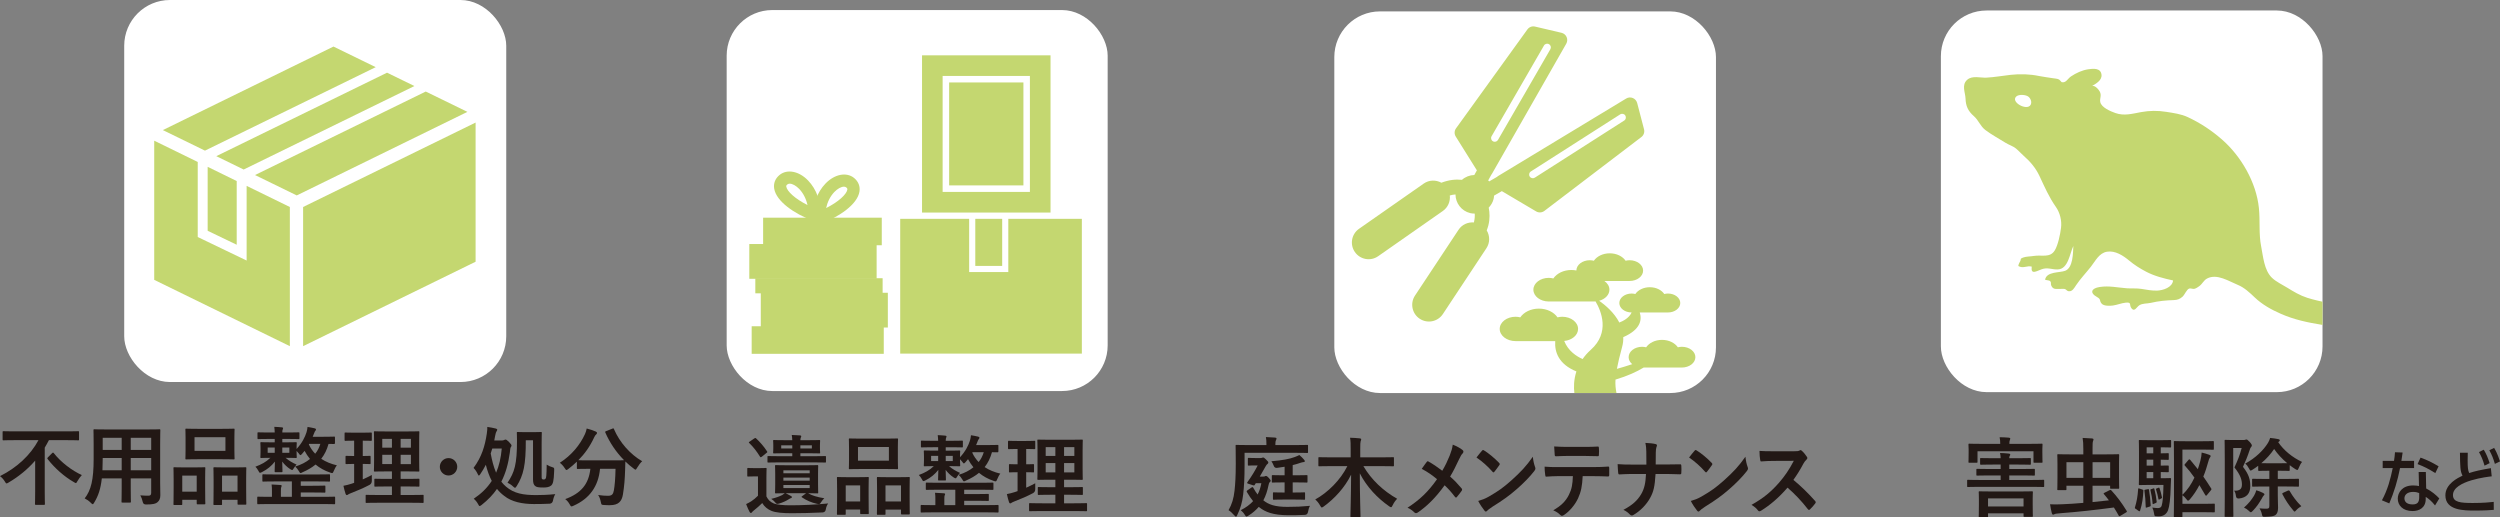<?xml version="1.0" encoding="UTF-8"?>
<svg id="_レイヤー_2" data-name="レイヤー 2" xmlns="http://www.w3.org/2000/svg" xmlns:xlink="http://www.w3.org/1999/xlink" viewBox="0 0 783.883 162.207">
  <rect x="0" y="0" width="783.883" height="162.207" fill="#808080" stroke="none"/>
  <defs>
    <clipPath id="clippath">
      <rect x="608.571" y="3.291" width="119.666" height="119.664" style="fill: none;"/>
    </clipPath>
  </defs>
  <g id="_レイヤー_1-2" data-name="レイヤー 1">
    <g>
      <g>
        <g>
          <rect x="38.947" width="119.788" height="119.784" rx="14.346" ry="14.346" style="fill: #fff;"/>
          <g>
            <path d="M95.041,64.903v43.637l54.084-26.476V38.429l-54.084,26.474Z" style="fill: #c4d770;"/>
            <g>
              <polygon points="74.22 56.767 65.112 52.309 65.112 72.364 74.22 76.743 74.22 56.767" style="fill: #c4d770;"/>
              <polygon points="77.333 58.282 77.333 81.694 62 74.318 62 50.783 48.356 44.115 48.356 87.75 90.881 108.54 90.881 64.907 77.333 58.282" style="fill: #c4d770;"/>
            </g>
            <g>
              <polygon points="117.806 21.058 104.563 14.598 51.06 40.789 64.268 47.231 117.806 21.058" style="fill: #c4d770;"/>
              <polygon points="121.358 22.79 67.816 48.966 76.403 53.155 129.941 26.978 121.358 22.79" style="fill: #c4d770;"/>
              <polygon points="133.493 28.704 79.957 54.883 93.048 61.275 146.556 35.075 133.493 28.704" style="fill: #c4d770;"/>
            </g>
          </g>
        </g>
        <g>
          <path d="M4.585,138.012c-2.456,0-3.304,.055-3.467,.055-.272,0-.3-.028-.3-.328v-2.211c0-.3,.029-.328,.3-.328,.163,0,1.011,.055,3.467,.055H21.016c2.458,0,3.275-.055,3.467-.055,.272,0,.3,.028,.3,.328v2.211c0,.3-.029,.328-.3,.328-.192,0-1.009-.055-3.467-.055h-5.678c-.409,.792-.846,1.584-1.31,2.348v13.703c0,2.511,.055,3.767,.055,3.93,0,.273-.027,.3-.3,.3h-2.511c-.274,0-.3-.028-.3-.3,0-.191,.055-1.419,.055-3.93v-9.636c-2.321,2.675-5.133,4.996-8.353,6.878-.3,.165-.464,.273-.601,.273-.192,0-.3-.163-.574-.627-.409-.655-.846-1.174-1.5-1.665,5.239-2.593,9.552-6.578,12.063-11.273H4.585Zm11.765,4.067c.108-.109,.19-.163,.272-.163s.137,.054,.247,.163c2.211,2.839,5.705,5.487,8.788,6.878-.519,.547-.983,1.229-1.365,1.884-.245,.436-.353,.628-.517,.628-.137,0-.3-.137-.656-.328-3.004-1.719-6.005-4.395-8.163-7.179-.19-.246-.163-.328,.11-.601l1.283-1.283Z" style="fill: #221815;"/>
          <path d="M50.219,151.496c0,1.256,.055,2.648,.055,3.767,0,1.01-.274,1.693-.901,2.212-.519,.464-1.338,.709-3.604,.709q-.846,0-1.009-.792c-.19-.873-.437-1.501-.764-2.074,1.12,.082,1.639,.109,2.538,.109,.629,0,.875-.273,.875-.901v-4.531h-6.414v3.248c0,2.648,.053,3.876,.053,4.04,0,.273-.027,.299-.3,.299h-2.348c-.272,0-.3-.027-.3-.299,0-.191,.055-1.392,.055-4.04v-3.248h-6.224c-.382,3.385-1.12,5.486-2.374,7.561-.219,.382-.356,.546-.492,.546-.135,0-.272-.136-.572-.436-.656-.656-1.283-1.065-1.939-1.392,1.994-2.566,2.811-5.814,2.811-12.392v-4.477c0-2.839-.053-4.313-.053-4.477,0-.3,.027-.328,.327-.328,.163,0,1.12,.055,3.739,.055h12.829c2.648,0,3.576-.055,3.768-.055,.272,0,.3,.028,.3,.328,0,.163-.055,1.638-.055,4.477v12.092Zm-12.065-4.039v-3.849h-5.95v.3c0,1.311-.029,2.485-.082,3.549h6.031Zm0-6.387v-3.794h-5.95v3.794h5.95Zm2.84-3.794v3.794h6.414v-3.794h-6.414Zm6.414,10.181v-3.849h-6.414v3.849h6.414Z" style="fill: #221815;"/>
          <path d="M54.689,158.348c-.272,0-.3-.028-.3-.328,0-.163,.055-.928,.055-5.104v-2.539c0-2.62-.055-3.385-.055-3.576,0-.274,.029-.3,.3-.3,.192,0,.875,.054,2.895,.054h3.576c2.047,0,2.73-.054,2.92-.054,.274,0,.3,.027,.3,.3,0,.163-.055,.955-.055,3.112v2.866c0,4.095,.055,4.886,.055,5.05,0,.273-.027,.3-.3,.3h-2.129c-.245,0-.274-.028-.274-.3v-1.119h-4.53v1.31c0,.3-.029,.328-.3,.328h-2.158Zm2.458-4.176h4.53v-5.05h-4.53v5.05Zm12.447-19.708c2.593,0,3.465-.055,3.657-.055,.272,0,.3,.028,.3,.3,0,.191-.055,.901-.055,2.539v3.958c0,1.638,.055,2.348,.055,2.511,0,.3-.029,.328-.3,.328-.192,0-1.065-.054-3.657-.054h-7.535c-2.564,0-3.465,.054-3.629,.054-.274,0-.3-.028-.3-.328,0-.163,.053-.873,.053-2.511v-3.958c0-1.638-.053-2.348-.053-2.539,0-.273,.027-.3,.3-.3,.163,0,1.065,.055,3.629,.055h7.535Zm-8.6,6.906h9.691v-4.286h-9.691v4.286Zm6.197,16.978c-.245,0-.274-.028-.274-.3,0-.191,.055-.955,.055-5.131v-2.539c0-2.594-.055-3.385-.055-3.549,0-.3,.029-.327,.274-.327,.192,0,.901,.054,3.004,.054h3.766c2.103,0,2.811-.054,2.975-.054,.274,0,.3,.027,.3,.327,0,.165-.053,.955-.053,3.139v2.921c0,4.095,.053,4.859,.053,5.022,0,.3-.027,.328-.3,.328h-2.156c-.274,0-.3-.028-.3-.328v-1.2h-4.859v1.337c0,.273-.027,.3-.3,.3h-2.129Zm2.429-4.176h4.859v-5.05h-4.859v5.05Z" style="fill: #221815;"/>
          <path d="M84.448,137.63c-2.429,0-3.247,.054-3.412,.054-.272,0-.3-.027-.3-.327v-1.502c0-.273,.029-.3,.3-.3,.166,0,.983,.055,3.412,.055h1.694c-.029-.71-.055-1.201-.137-1.775,.954,.028,1.528,.082,2.401,.163,.247,.028,.356,.109,.356,.246,0,.191-.108,.354-.137,.464-.053,.163-.108,.328-.108,.901h1.665c2.401,0,3.22-.055,3.412-.055,.272,0,.3,.028,.3,.3v1.502c0,.3-.029,.327-.3,.327-.192,0-1.011-.054-3.412-.054h-1.665v1.065h1.12c2.182,0,2.946-.055,3.112-.055,.272,0,.3,.028,.3,.328,0,.163-.055,.491-.055,1.528v.274c1.747-1.884,2.619-3.686,3.112-5.214,.163-.546,.272-1.119,.327-1.692,.738,.109,1.528,.273,2.239,.436,.216,.055,.409,.165,.409,.328,0,.191-.082,.3-.163,.41-.137,.108-.274,.354-.464,.9-.11,.3-.247,.656-.411,1.01h3.249c2.456,0,3.304-.055,3.467-.055,.272,0,.272,.028,.272,.328v1.693q0,.3-.272,.3c-.11,0-.629,0-1.747-.028-.492,1.775-1.228,3.33-2.292,4.668,1.391,.928,3.057,1.61,4.912,2.047-.353,.409-.682,1.065-.954,1.719-.219,.519-.3,.71-.548,.71-.135,0-.327-.055-.627-.165-1.718-.573-3.249-1.419-4.558-2.511-1.12,.929-2.456,1.719-4.095,2.429-.3,.163-.464,.246-.601,.246-.19,0-.3-.191-.572-.656-.327-.546-.682-.982-1.12-1.391,1.857-.547,3.412-1.365,4.64-2.375-.627-.764-1.201-1.61-1.692-2.539-.245,.328-.519,.628-.764,.901s-.411,.437-.519,.437c-.163,0-.3-.191-.546-.547-.219-.273-.437-.518-.682-.764v.354c0,1.01,.055,1.365,.055,1.529,0,.3-.029,.327-.3,.327-.166,0-.93-.054-3.112-.054h-.082c1.009,.901,2.129,1.528,3.439,2.129-.327,.354-.656,.71-.875,1.119-.245,.41-.353,.573-.517,.573-.137,0-.329-.108-.601-.273-.983-.627-1.913-1.556-2.511-2.374,.027,1.638,.082,2.647,.082,3.03,0,.273-.029,.299-.3,.299h-1.857c-.272,0-.3-.027-.3-.299,0-.383,.029-1.365,.082-3.03-1.091,1.391-2.348,2.429-4.011,3.275-.3,.163-.492,.245-.629,.245-.219,0-.327-.191-.572-.682-.247-.436-.574-.928-.901-1.228,1.884-.71,3.302-1.447,4.695-2.784-1.966,0-2.703,.054-2.84,.054-.272,0-.3-.027-.3-.327,0-.165,.055-.519,.055-1.529v-1.256c0-1.037-.055-1.365-.055-1.528,0-.3,.029-.328,.3-.328,.163,0,.93,.055,3.112,.055h1.093v-1.065h-1.694Zm1.776,13.321c-2.622,0-3.494,.054-3.657,.054-.274,0-.3-.028-.3-.3v-1.665c0-.3,.027-.327,.3-.327,.163,0,1.036,.054,3.657,.054h13.293c2.619,0,3.494-.054,3.657-.054,.272,0,.3,.027,.3,.327v1.665c0,.273-.029,.3-.3,.3-.163,0-1.038-.054-3.657-.054h-5.214v1.365h3.52c2.758,0,3.741-.055,3.905-.055,.272,0,.3,.028,.3,.328v1.582c0,.274-.029,.3-.3,.3-.163,0-1.146-.054-3.905-.054h-3.52v1.365h7.098c2.429,0,3.22-.055,3.41-.055,.247,0,.274,.028,.274,.3v1.775c0,.273-.027,.3-.274,.3-.19,0-.981-.055-3.41-.055h-17.087c-2.403,0-3.222,.055-3.386,.055-.245,0-.274-.028-.274-.3v-1.775c0-.273,.029-.3,.274-.3,.163,0,.983,.055,3.386,.055h.954v-1.829c0-.71,0-1.283-.108-2.047,.954,.028,1.937,.082,2.811,.163,.245,.028,.353,.109,.353,.273,0,.137-.082,.246-.135,.382-.082,.219-.11,.465-.11,1.201v1.856h3.439v-4.831h-5.294Zm-.082-8.981v-1.638h-2.211v1.638h2.211Zm4.585-1.638h-2.211v1.638h2.211v-1.638Zm6.197-1.146l-.082,.163c.49,1.092,1.173,2.075,1.992,2.921,.764-.928,1.283-1.992,1.61-3.084h-3.52Z" style="fill: #221815;"/>
          <path d="M113.746,150.323c.954-.436,1.884-.873,2.838-1.392-.027,.465-.027,1.174,0,1.775q.029,.901-.682,1.311c-1.8,.955-3.821,1.829-5.895,2.62-.437,.191-.711,.3-.846,.409-.166,.137-.274,.191-.437,.191-.137,0-.245-.082-.356-.354-.245-.71-.464-1.584-.682-2.565,.819-.137,1.61-.356,2.566-.656l.791-.273v-5.923c-1.718,0-2.237,.055-2.401,.055-.274,0-.3-.028-.3-.3v-1.966c0-.3,.027-.328,.3-.328,.163,0,.682,.055,2.401,.055v-4.805h-.163c-1.829,0-2.401,.055-2.566,.055-.245,0-.272-.028-.272-.3v-1.993c0-.3,.027-.327,.272-.327,.166,0,.738,.054,2.566,.054h2.84c1.855,0,2.429-.054,2.564-.054,.274,0,.3,.027,.3,.327v1.993c0,.273-.027,.3-.3,.3-.135,0-.709-.055-2.538-.055v4.805c1.502,0,2.019-.055,2.184-.055,.272,0,.272,.028,.272,.328v1.966c0,.273,0,.3-.272,.3-.166,0-.682-.055-2.184-.055v4.859Zm4.996,7.316c-2.703,0-3.631,.054-3.794,.054-.274,0-.3-.028-.3-.3v-1.938c0-.273,.027-.3,.3-.3,.163,0,1.091,.055,3.794,.055h4.148v-2.676h-1.692c-2.511,0-3.357,.055-3.52,.055-.274,0-.3-.028-.3-.3v-1.884c0-.273,.027-.3,.3-.3,.163,0,1.009,.055,3.52,.055h1.692v-2.348h-1.773c-2.485,0-3.386,.054-3.549,.054-.3,0-.327-.027-.327-.273,0-.163,.055-1.037,.055-3.03v-6.059c0-1.938-.055-2.784-.055-2.975,0-.274,.027-.3,.327-.3,.163,0,1.065,.054,3.549,.054h6.495c2.513,0,3.386-.054,3.578-.054,.272,0,.298,.027,.298,.3,0,.163-.053,1.037-.053,2.975v6.059c0,1.993,.053,2.867,.053,3.03,0,.246-.027,.273-.298,.273-.192,0-1.065-.054-3.578-.054h-1.992v2.348h2.076c2.482,0,3.357-.055,3.52-.055,.272,0,.3,.028,.3,.3v1.884c0,.273-.029,.3-.3,.3-.163,0-1.038-.055-3.52-.055h-2.076v2.676h3.141c2.675,0,3.629-.055,3.766-.055,.274,0,.3,.028,.3,.3v1.938c0,.273-.027,.3-.3,.3-.137,0-1.091-.054-3.766-.054h-10.018Zm4.148-17.278v-2.757h-3.03v2.757h3.03Zm0,5.159v-2.921h-3.03v2.921h3.03Zm2.73-7.916v2.757h3.222v-2.757h-3.222Zm3.222,4.996h-3.222v2.921h3.222v-2.921Z" style="fill: #221815;"/>
          <path d="M143.371,146.365c0,1.501-1.228,2.73-2.73,2.73s-2.73-1.229-2.73-2.73,1.23-2.73,2.73-2.73,2.73,1.228,2.73,2.73Z" style="fill: #221815;"/>
          <path d="M157.165,138.122c.411,0,.711-.055,.875-.137s.327-.163,.49-.163c.192,0,.492,.191,1.065,.764,.627,.655,.793,.928,.793,1.092,0,.219-.082,.327-.192,.491-.19,.245-.219,.601-.327,1.692-.492,3.603-1.338,6.579-2.675,9.172,.435,.573,.928,1.092,1.473,1.556,2.511,2.157,5.433,2.647,9.417,2.647,1.42,0,3.684-.054,6.031-.299-.327,.518-.601,1.31-.735,2.074q-.192,.873-1.038,.929c-1.747,.082-3.194,.108-4.94,.108-3.576,0-6.988-.681-9.309-2.565-.846-.628-1.61-1.365-2.264-2.184-1.257,1.83-2.84,3.467-4.806,5.023-.3,.218-.49,.354-.627,.354-.163,0-.272-.191-.49-.601-.382-.709-.793-1.2-1.365-1.692,2.348-1.584,4.229-3.385,5.649-5.596-.791-1.528-1.391-3.194-1.855-5.05-.519,1.01-1.093,1.993-1.747,2.948-.192,.273-.329,.436-.437,.436-.11,0-.219-.163-.356-.464-.382-.818-.764-1.365-1.31-1.938,2.593-3.494,3.576-6.933,4.15-10.727,.135-.901,.19-1.584,.163-2.129,1.009,.136,1.773,.3,2.701,.518,.274,.083,.411,.191,.411,.382,0,.165-.11,.328-.219,.491-.137,.191-.329,.682-.437,1.42l-.274,1.447h2.184Zm-3.302,4.067c.382,2.101,.901,4.176,1.692,6.033,.928-2.184,1.528-4.668,1.773-7.588h-2.975l-.49,1.556Zm15.968,7.452c0,.3,.027,.464,.163,.573,.11,.082,.245,.137,.464,.137,.3,0,.492-.082,.656-.356,.137-.218,.272-.873,.3-4.312,.546,.354,1.091,.627,1.884,.846,.49,.137,.49,.219,.464,1.092-.11,3.303-.382,4.095-.93,4.612-.627,.519-1.473,.628-2.427,.628-1.557,0-2.131-.109-2.513-.41-.517-.327-.764-.983-.764-2.129v-12.283h-2.264c.027,7.697-.711,10.973-2.84,14.358-.245,.382-.382,.546-.546,.546-.137,0-.3-.109-.574-.382-.572-.546-1.173-.928-1.773-1.201,2.211-3.275,2.975-5.759,2.975-13.21,0-1.474-.053-2.238-.053-2.403,0-.273,.027-.3,.327-.3,.163,0,.627,.055,2.319,.055h2.485c1.692,0,2.211-.055,2.403-.055,.272,0,.3,.028,.3,.3,0,.165-.055,1.283-.055,3.576v10.318Z" style="fill: #221815;"/>
          <path d="M191.991,134.409c.356-.163,.411-.137,.519,.137,1.773,4.176,5.133,7.943,8.843,10.072-.49,.436-1.118,1.256-1.581,2.047-.247,.41-.356,.601-.519,.601-.137,0-.3-.137-.574-.356-.928-.682-1.802-1.419-2.593-2.211-.055,.792-.055,1.747-.082,2.702-.082,2.921-.274,5.105-.682,7.643-.356,2.157-1.391,3.358-4.068,3.358-.682,0-1.199,0-1.855-.055-.846-.054-.819-.054-1.009-.955-.192-.928-.464-1.665-.846-2.183,1.365,.191,2.156,.245,3.112,.245,1.146,0,1.61-.436,1.829-1.692,.272-1.584,.464-3.685,.517-6.77h-4.859c-.517,5.459-3.247,9.335-8.297,11.574-.3,.137-.49,.219-.654,.219-.219,0-.3-.191-.574-.655-.356-.656-.872-1.256-1.391-1.638,4.967-1.802,7.37-4.695,7.889-9.5h-.329c-2.566,0-3.439,.055-3.602,.055-.274,0-.3-.028-.3-.3v-1.993c-.846,.819-1.72,1.556-2.648,2.266-.3,.219-.464,.354-.601,.354-.19,0-.3-.191-.572-.6-.437-.682-1.065-1.365-1.53-1.665,3.686-2.375,6.334-5.596,7.889-9.007,.247-.547,.411-1.065,.546-1.747,.983,.245,2.103,.627,2.84,.955,.3,.136,.382,.273,.382,.464,0,.163-.082,.273-.219,.41-.274,.219-.437,.464-.627,.873-1.365,2.947-3.03,5.267-4.996,7.233,.382,.028,1.338,.055,3.439,.055h7.343c2.374,0,3.275-.028,3.549-.055-2.54-2.565-4.505-5.541-5.87-8.653-.108-.3-.053-.327,.247-.464l1.937-.764Z" style="fill: #221815;"/>
        </g>
      </g>
      <g>
        <g>
          <rect x="418.378" y="3.573" width="119.666" height="119.664" rx="14.331" ry="14.331" style="fill: #fff;"/>
          <path d="M506.849,123.221c-.272-1.357-.401-2.658-.307-4.197,3.834-1.151,6.697-2.477,8.832-3.781h11.985c2.337,0,4.236-1.458,4.236-3.254s-1.899-3.254-4.236-3.254c-.441,0-.855,.07-1.254,.163-.949-1.376-2.811-2.329-4.979-2.329s-4.03,.953-4.975,2.329c-.399-.093-.816-.163-1.258-.163-2.337,0-4.23,1.456-4.23,3.254,0,.85,.432,1.615,1.124,2.197-1.775,.603-3.472,1.1-4.806,1.472,.342-1.841,.881-4.069,1.654-6.94,.284-1.044,.381-2.045,.346-3.004,5.348-2.341,5.93-5.329,5.173-7.738h8.84c2.133,0,3.863-1.326,3.863-2.967s-1.73-2.972-3.863-2.972c-.406,0-.783,.064-1.151,.153-.859-1.264-2.56-2.133-4.539-2.133s-3.68,.869-4.543,2.133c-.367-.089-.749-.153-1.145-.153-2.137,0-3.869,1.334-3.869,2.972s1.726,2.967,3.859,2.967c-.764,1.705-2.603,2.673-3.859,3.155-1.59-3.101-4.364-5.445-6.318-6.822,1.868-.509,3.215-1.868,3.215-3.478,0-1.085-.616-2.053-1.586-2.729h7.912c2.343,0,4.236-1.458,4.236-3.254s-1.894-3.252-4.236-3.252c-.436,0-.855,.066-1.252,.161-.949-1.378-2.809-2.329-4.977-2.329s-4.034,.951-4.979,2.329c-.399-.095-.813-.161-1.258-.161-2.319,0-4.201,1.437-4.227,3.214-.5-.093-1.017-.154-1.555-.154-2.471,0-4.592,1.081-5.669,2.658-.457-.115-.931-.189-1.431-.189-2.663,0-4.823,1.66-4.823,3.707s2.16,3.703,4.823,3.703h14.2c.157,0,.303-.025,.457-.033,1.786,3.011,4.621,9.755-1.497,15.201-1.042,.929-1.872,1.901-2.555,2.883-1.886-.844-4.528-2.531-5.766-5.677,2.448-.232,4.351-1.822,4.351-3.774,0-2.103-2.228-3.816-4.967-3.816-.517,0-1.009,.078-1.479,.194-1.106-1.621-3.291-2.743-5.838-2.743s-4.736,1.122-5.844,2.743c-.47-.117-.957-.194-1.474-.194-2.745,0-4.971,1.713-4.971,3.816s2.226,3.822,4.971,3.822h12.434c-.228,3.425,1.059,7.224,6.641,9.51-.867,2.679-.838,5.115-.64,6.754" style="fill: #c4d770;"/>
          <path d="M515.492,40.542l-2.154-8.26c-.193-.702-.702-1.281-1.372-1.553-.675-.278-1.448-.214-2.069,.165l-40.231,24.342c-.099,.06-.179,.144-.264,.22l-2.463,1.423c-.089-.115-.21-.204-.311-.311l.966-1.763c.068-.093,.148-.183,.204-.288l23.314-40.833c.358-.626,.397-1.408,.107-2.071-.292-.671-.884-1.161-1.586-1.326l-8.319-1.952c-.91-.22-1.855,.146-2.401,.904l-22.372,31.002c-.552,.76-.587,1.773-.086,2.574l6.625,10.597-.805,1.458c-1.448,.039-2.825,.585-3.876,1.518-1.876-.214-4.061-.008-6.458,.908-1.689-.941-3.83-.92-5.527,.264l-20.273,14.172c-2.378,1.653-2.967,4.913-1.312,7.292,1.653,2.382,4.919,2.971,7.292,1.312l20.273-14.172c1.633-1.131,2.397-3.027,2.201-4.879,.649-.189,1.227-.272,1.775-.317,.025,2.72,1.859,5.181,4.625,5.852,.47,.113,.945,.154,1.415,.154,.051,.77,.008,1.619-.231,2.621-.01,.054-.039,.107-.053,.153-1.845-.153-3.723,.653-4.808,2.315l-13.653,20.633c-1.584,2.418-.914,5.673,1.505,7.257,2.42,1.594,5.673,.92,7.259-1.501l13.644-20.627c1.153-1.736,1.102-3.91,.093-5.582,.185-.521,.389-1.05,.509-1.555,.521-2.105,.439-3.97,.115-5.587,.719-.747,1.279-1.67,1.54-2.751,.08-.332,.115-.682,.136-1.013l2.436-1.411,10.755,6.355c.813,.48,1.833,.418,2.582-.15l30.413-23.162c.745-.566,1.073-1.518,.842-2.428Zm-47.377,3.754c-.556-.305-.749-1.017-.428-1.571l16.426-28.442c.321-.558,1.03-.747,1.582-.424,.56,.315,.739,1.019,.424,1.577l-16.428,28.446c-.321,.552-1.026,.741-1.577,.414Zm41.15-6.491l-28.02,17.901c-.535,.346-1.252,.191-1.594-.348-.346-.54-.189-1.252,.35-1.594l28.016-17.903c.542-.346,1.26-.183,1.598,.352,.342,.537,.189,1.248-.35,1.592Z" style="fill: #c4d770;"/>
        </g>
        <g>
          <path d="M390.237,145.966c0,3.848-.137,6.441-.437,9.089-.274,2.429-.846,4.367-1.857,6.442-.163,.354-.272,.518-.382,.518-.135,0-.272-.136-.546-.436-.601-.682-1.283-1.311-1.802-1.611,1.065-1.856,1.612-3.685,1.884-6.141,.219-1.993,.382-4.423,.382-8.38,0-3.822-.053-5.487-.053-5.65,0-.273,.027-.3,.298-.3,.166,0,1.065,.055,3.631,.055h5.733v-.356c0-.818-.029-1.528-.163-2.156,1.036,.027,1.963,.082,2.893,.163,.272,.028,.435,.136,.435,.273,0,.191-.053,.354-.163,.519-.108,.191-.19,.546-.19,1.146v.41h6.332c2.566,0,3.439-.055,3.604-.055,.272,0,.3,.028,.3,.3v1.938c0,.273-.029,.3-.3,.3-.166,0-1.038-.054-3.604-.054h-15.994v3.985Zm4.448,12.965c-.846,.983-1.884,1.91-3.249,2.757-.3,.163-.464,.273-.601,.273-.19,0-.298-.191-.572-.601-.327-.546-.793-1.037-1.228-1.392,1.584-.792,2.864-1.719,3.876-2.838-.629-.792-1.283-1.693-1.884-2.757-.192-.354-.192-.41,.19-.682l1.148-.792c.163-.109,.272-.163,.353-.163,.11,0,.192,.082,.274,.245,.409,.764,.872,1.474,1.336,2.075,.548-1.037,.93-2.211,1.175-3.549h-1.747c-.11,.165-.219,.328-.3,.491-.137,.219-.245,.246-.546,.165l-1.528-.491c-.247-.082-.356-.165-.356-.273,0-.055,.055-.165,.163-.3,1.338-1.829,2.456-3.74,3.167-5.159h-1.201c-1.009,0-1.42,.054-1.584,.054-.272,0-.3-.027-.3-.3v-1.829c0-.273,.029-.3,.3-.3,.163,0,.546,.055,1.992,.055h1.665c.219,0,.382-.028,.519-.082,.11-.055,.192-.083,.327-.083,.192,0,.356,.083,.901,.628,.601,.573,.711,.737,.711,.955,0,.191-.082,.3-.247,.437-.19,.136-.353,.3-.572,.709-.546,1.01-1.175,2.103-1.857,3.249h1.093c.219,0,.382-.028,.49-.082,.11-.082,.192-.109,.329-.109,.163,0,.353,0,.928,.627,.519,.547,.572,.738,.572,.901,0,.191-.163,.3-.327,.464-.163,.165-.274,.519-.356,.955-.353,1.72-.846,3.276-1.61,4.695,1.639,1.311,3.604,2.047,7.507,2.047,2.785,0,4.45-.082,7.125-.328-.3,.491-.519,1.201-.627,1.911q-.166,.9-1.011,.928c-2.129,.109-3.631,.109-5.077,.109-4.83,0-7.341-1.01-9.17-2.483l-.192-.137Zm11.902-9.908c2.184,0,2.92-.054,3.083-.054,.274,0,.3,.027,.3,.327v1.72c0,.273-.027,.299-.3,.299-.163,0-.899-.054-3.083-.054h-1.257v3.166h.682c2.076,0,2.73-.054,2.893-.054,.274,0,.3,.028,.3,.3v1.719c0,.273-.027,.3-.3,.3-.163,0-.817-.054-2.893-.054h-3.713c-2.047,0-2.73,.054-2.893,.054-.245,0-.272-.028-.272-.3v-1.719c0-.273,.027-.3,.272-.3,.163,0,.846,.054,2.893,.054h.492v-3.166h-.656c-2.184,0-2.893,.054-3.057,.054-.274,0-.3-.027-.3-.299v-1.72c0-.3,.027-.327,.3-.327,.163,0,.872,.054,3.057,.054h.656v-2.675c-.738,.136-1.528,.245-2.374,.354q-.793,.109-1.093-.792c-.137-.41-.382-.846-.682-1.283,3.523-.3,5.678-.709,7.288-1.31,.546-.191,1.038-.41,1.475-.655,.572,.464,1.118,1.037,1.528,1.528,.137,.163,.19,.273,.19,.436,0,.191-.137,.246-.437,.274-.272,.027-.599,.108-.928,.218-.819,.3-1.61,.519-2.429,.71v3.194h1.257Z" style="fill: #221815;"/>
          <path d="M417.201,146.157c-2.485,0-3.33,.054-3.494,.054-.3,0-.327-.028-.327-.328v-2.211c0-.3,.027-.327,.327-.327,.163,0,1.009,.054,3.494,.054h6.305v-2.593c0-1.529,0-2.485-.19-3.549,1.036,.028,2.1,.082,3.057,.191,.245,.028,.437,.137,.437,.274,0,.245-.137,.49-.192,.709-.082,.3-.108,.901-.108,2.294v2.675h6.769c2.482,0,3.33-.054,3.494-.054,.272,0,.3,.027,.3,.327v2.211c0,.3-.029,.328-.3,.328-.163,0-1.011-.054-3.494-.054h-5.786c2.538,4.312,6.221,7.752,10.59,10.235-.492,.491-.983,1.146-1.391,1.993-.219,.436-.329,.655-.519,.655-.137,0-.3-.082-.574-.273-3.766-2.62-7.069-6.142-9.225-10.346,0,7.152,.219,12.393,.219,13.458,0,.245-.029,.273-.329,.273h-2.511c-.3,0-.327-.028-.327-.273,0-1.038,.19-6.06,.219-13.048-1.992,4.067-5.214,7.533-8.598,9.99-.3,.219-.464,.3-.601,.3-.163,0-.274-.191-.519-.601-.437-.792-.956-1.419-1.528-1.91,3.958-2.184,7.915-6.114,10.071-10.454h-5.267Z" style="fill: #221815;"/>
          <path d="M454.588,142.772c.539-1.419,.735-2.074,.932-3.357,1.23,.491,2.507,1.174,3.096,1.719,.172,.137,.245,.3,.245,.464,0,.219-.097,.437-.269,.601-.345,.328-.541,.682-1.106,1.829-.932,1.993-1.842,3.849-2.8,5.405,1.376,1.2,2.041,1.883,3.613,3.711,.097,.137,.146,.246,.146,.382,0,.109-.049,.219-.121,.356-.492,.709-.983,1.31-1.5,1.938-.097,.136-.197,.191-.296,.191-.121,0-.221-.082-.342-.246-1.155-1.528-2.138-2.593-3.22-3.602-2.8,3.902-5.552,6.578-8.401,8.516-.197,.136-.393,.219-.565,.219s-.32-.055-.468-.192c-.711-.655-1.497-1.256-2.211-1.501,3.834-2.483,6.511-5.022,9.262-8.953-1.548-1.283-2.776-2.157-4.79-3.248,.713-1.01,1.301-1.856,1.621-2.238,.073-.082,.148-.137,.245-.137,.099,0,.197,.055,.296,.109,1.277,.71,2.825,1.747,4.276,2.866,1.056-1.801,1.621-3.029,2.359-4.831Z" style="fill: #221815;"/>
          <path d="M464.677,141.326c.099-.136,.223-.219,.345-.219,.099,0,.197,.055,.32,.137,1.252,.737,3.293,2.402,4.693,3.876,.146,.163,.221,.273,.221,.382s-.049,.219-.148,.354c-.369,.547-1.179,1.639-1.524,2.047-.121,.137-.197,.219-.294,.219-.099,0-.197-.082-.32-.219-1.473-1.692-3.242-3.248-5.011-4.449,.539-.737,1.252-1.582,1.718-2.129Zm2.138,14.385c2.999-1.719,4.596-2.867,7.076-5.077,2.999-2.702,4.644-4.449,6.734-7.424,.146,1.365,.369,2.292,.687,3.194,.075,.191,.124,.354,.124,.519,0,.245-.124,.464-.393,.818-1.303,1.693-3.417,3.876-5.652,5.786-2.038,1.775-4.103,3.303-7.421,5.35-1.104,.738-1.424,1.01-1.645,1.256-.148,.165-.296,.274-.442,.274-.124,0-.272-.109-.42-.3-.614-.764-1.374-1.884-1.966-3.03,1.254-.382,2.016-.628,3.317-1.365Z" style="fill: #221815;"/>
          <path d="M496.256,149.296c-.148,3.058-.492,4.886-1.451,6.96-.983,2.129-2.752,4.122-4.324,5.159-.269,.191-.515,.328-.738,.328-.17,0-.342-.082-.515-.273-.492-.547-1.327-1.092-2.186-1.448,2.407-1.447,3.856-2.784,4.89-4.858,.908-1.802,1.155-3.276,1.252-5.869h-4.669c-1.228,0-2.432,.082-3.684,.163-.223,.028-.296-.163-.32-.518-.124-.764-.197-1.802-.197-2.62,1.376,.136,2.752,.136,4.176,.136h11.032c1.917,0,3.341-.054,4.792-.163,.245,0,.269,.163,.269,.546,.024,.356,.024,1.747,0,2.103,0,.354-.148,.464-.369,.464-1.277-.055-2.973-.109-4.669-.109h-3.291Zm-4.865-6.333c-1.131,0-2.114,.055-3.489,.109-.318,0-.393-.136-.417-.464-.073-.655-.099-1.638-.172-2.62,1.72,.109,2.973,.137,4.079,.137h5.504c1.376,0,2.924-.028,4.152-.109,.245,0,.296,.163,.296,.518,.049,.656,.049,1.338,0,1.993,0,.382-.051,.518-.32,.518-1.327-.054-2.776-.082-4.128-.082h-5.504Z" style="fill: #221815;"/>
          <path d="M522.445,145.639c1.376,0,2.997-.028,4.276-.055,.345-.027,.442,.028,.466,.491,.051,.682,.051,1.447,0,2.129,0,.437-.097,.519-.466,.519-.886,0-2.752-.109-4.128-.109h-3.489c-.245,3.958-.614,5.514-1.67,7.452-1.155,2.157-3.121,4.15-5.234,5.378-.197,.136-.369,.191-.565,.191s-.369-.082-.539-.273c-.616-.628-1.206-1.092-2.065-1.502,2.776-1.474,4.397-2.921,5.576-4.94,.958-1.638,1.376-3.412,1.5-6.305h-4.742c-1.204,0-2.604,.109-3.538,.137-.32,.027-.393-.109-.442-.519-.075-.546-.124-1.693-.172-2.702,1.597,.136,2.973,.136,4.176,.136h4.841c0-1.365,0-2.838-.024-4.039-.027-.873-.051-1.665-.296-2.757,1.228,.055,2.482,.165,3.269,.383,.269,.082,.367,.191,.367,.382,0,.163-.073,.354-.17,.6-.099,.246-.197,.901-.197,1.665,0,1.283,0,2.184-.027,3.74h3.293Z" style="fill: #221815;"/>
          <path d="M531.338,141.326c.097-.136,.221-.219,.342-.219,.099,0,.197,.055,.32,.137,1.252,.737,3.293,2.402,4.693,3.876,.148,.163,.221,.273,.221,.382s-.049,.219-.148,.354c-.369,.547-1.179,1.639-1.524,2.047-.121,.137-.197,.219-.294,.219-.099,0-.197-.082-.32-.219-1.473-1.692-3.242-3.248-5.011-4.449,.541-.737,1.252-1.582,1.72-2.129Zm2.136,14.385c2.999-1.719,4.596-2.867,7.076-5.077,2.999-2.702,4.644-4.449,6.734-7.424,.146,1.365,.367,2.292,.687,3.194,.073,.191,.124,.354,.124,.519,0,.245-.124,.464-.393,.818-1.303,1.693-3.417,3.876-5.652,5.786-2.038,1.775-4.103,3.303-7.421,5.35-1.104,.738-1.424,1.01-1.645,1.256-.148,.165-.296,.274-.442,.274-.124,0-.272-.109-.417-.3-.616-.764-1.378-1.884-1.966-3.03,1.252-.382,2.014-.628,3.315-1.365Z" style="fill: #221815;"/>
          <path d="M562.598,141.489c.883,0,1.325-.027,1.694-.245,.099-.082,.172-.109,.272-.109,.146,0,.269,.109,.417,.219,.565,.491,1.129,1.2,1.597,1.91,.073,.137,.124,.246,.124,.356,0,.163-.099,.354-.32,.546-.32,.3-.638,.71-.91,1.201-1.007,1.91-1.966,3.439-3.145,5.104,2.359,1.938,4.545,4.067,6.807,6.606,.121,.136,.197,.273,.197,.382s-.049,.245-.172,.41c-.466,.627-1.031,1.283-1.645,1.856-.099,.108-.197,.163-.296,.163-.121,0-.221-.082-.345-.219-2.063-2.675-4.176-4.831-6.387-6.769-2.776,3.221-5.576,5.541-8.255,7.206-.221,.109-.393,.218-.565,.218-.148,0-.294-.082-.417-.245-.541-.737-1.254-1.283-2.065-1.775,3.834-2.157,6.12-4.095,8.649-6.96,1.769-2.047,3.121-3.985,4.62-6.851l-6.338,.027c-1.279,0-2.555,.055-3.883,.165-.197,.027-.272-.165-.32-.465-.121-.573-.221-1.883-.221-2.838,1.327,.108,2.555,.108,4.152,.108h6.758Z" style="fill: #221815;"/>
        </g>
      </g>
      <g>
        <g>
          <rect x="608.571" y="3.291" width="119.666" height="119.664" rx="14.331" ry="14.331" style="fill: #fff;"/>
          <g style="clip-path: url(#clippath);">
            <path d="M766.152,111.728c-2.578-2.432-5.556-4.444-8.515-6.445-2.119-1.433-4.197-2.626-6.579-3.632-1.744-.735-3.517-1.407-5.249-2.179-3.073-1.373-6.219-2.006-9.458-2.975-4.229-1.262-8.725-1.794-12.922-3.13-2.244-.717-4.3-1.944-6.287-3.179-1.548-.955-3.494-1.853-4.796-3.118-2.432-2.372-2.728-6.649-3.352-9.798-.782-3.939-.292-7.974-.706-12.009-.813-8.051-5.556-16.272-11.593-21.533-3.313-2.881-6.701-5.129-10.698-7.001-2.125-.997-4.458-1.283-6.767-1.66-2.646-.43-5.257-.401-7.885,.082-2.757,.505-5.302,1.269-8.074,.286-1.462-.521-4.382-1.717-4.728-3.447-.235-1.161,.492-1.963-.124-3.219-.295-.62-1.662-2.28-2.564-1.734,1.269-.768,3.291-1.814,3.077-3.628-.257-2.144-2.564-1.929-4.201-1.678-1.911,.292-3.772,1.163-5.377,2.234-1.044,.708-1.575,2.134-2.92,1.794-.035-.012-.624-.719-.787-.814-.535-.311-1.47-.332-2.076-.438-1.39-.243-2.799-.385-4.186-.669-2.982-.62-5.937-.694-8.919-.373-2.613,.286-5.095,.752-7.623,.881-1.868,.097-4.45-.729-6.009,.661-1.865,1.647-.595,3.976-.531,5.933,.074,2.273,.774,3.873,2.591,5.457,1.534,1.334,2,3.149,3.663,4.401,1.961,1.474,4.115,2.611,6.219,3.937,1.052,.673,2.343,1.032,3.317,1.818,.859,.692,1.629,1.59,2.463,2.325,2.059,1.796,3.783,3.849,4.946,6.343,1.598,3.406,2.957,6.567,5.132,9.67,1.301,1.845,1.89,4.341,1.612,6.54-.253,2.022-.914,5.307-1.936,7.038-1.474,2.498-4.129,1.382-6.557,1.779-1.056,.183-2.457,.146-3.427,.517-1.048,.41-.564,.474-.824,1.032-.163,.319-.659,1.124-.651,1.612,1.472,.892,2.766-.214,4.207,.189-.356,2.64,1.427,1.46,3.085,.842,1.843-.688,3.215,.103,5.056,.047,3.365-.101,3.775-5.103,4.909-7.347-.113,2.168-.07,6.828-2.56,7.767-1.822,.678-5.826,.175-6.307,2.803,.33,.151,1.287,.175,1.526,.389,.578,.529,.128,.772,.399,1.411,.564,1.328,1.437,1.065,2.663,1.091,.457,.006,1.17-.095,1.598,.02,.525,.146,.611,.628,1.223,.7,1.153,.146,1.765-1.071,2.311-1.892,1.408-2.092,3.105-3.84,4.646-5.799,1.454-1.843,2.557-4.296,5.057-4.703,2.556-.414,5.031,1.188,6.921,2.764,1.655,1.378,3.39,2.479,5.306,3.484,2.619,1.382,5.599,2.144,8.484,2.761-.214,2.191-3.138,3.116-5.027,3.186-1.633,.049-3.27-.27-4.907-.535-1.547-.247-2.992-.08-4.504-.189-3.038-.222-5.566-.863-8.55-.412-2.628,.383-3.291,1.826-.816,3.177,1.33,.735,.566,1.096,1.437,2.071,.688,.782,2.642,.68,3.509,.564,1.33-.189,2.66-.758,4.001-.896,2.022-.208,.992,.719,1.808,1.763,.984,1.262,1.629-.418,2.463-.939,1.052-.665,2.419-.482,3.598-.762,2.557-.597,4.707-.783,7.22-.869,1.081-.037,1.855-.295,2.696-1.034,.76-.669,1.312-2.335,2.158-2.59,.441-.14,1.087,.204,1.586,.095,.509-.118,1.081-.503,1.497-.803,1.052-.754,1.398-1.859,2.496-2.432,3.107-1.635,6.864,.877,9.693,2.028,1.946,.787,3.723,2.448,5.216,3.882,2.376,2.271,5.239,3.853,8.227,5.165,4.164,1.831,8.395,2.722,12.866,3.445,9.602,1.546,19.048,2.261,27.695,7.172,.132,.072,.26,.152,.393,.222,3.577,2.03,7.909,4.561,9.75,8.319,1.462,2.992,1.44,6.419,.702,9.6-.214,.906-3.365,9.17-2.189,9.514,1.629,.472,3.698-4.751,4.244-5.861,2.774-5.756,2.335-14.532-2.483-19.089Zm-129.456-78.838c-1.149,1.985-6.39-.924-4.479-2.644,.817-.745,3.056-.574,3.847,.107,.649,.548,1.128,1.68,.632,2.537Z" style="fill: #c4d770;"/>
          </g>
        </g>
        <g>
          <path d="M620.541,152.654c-2.429,0-3.275,.054-3.439,.054-.272,0-.3-.028-.3-.3v-1.638c0-.3,.029-.328,.3-.328,.163,0,1.009,.055,3.439,.055h6.771v-1.42h-3.549c-2.675,0-3.604,.055-3.768,.055-.272,0-.3-.028-.3-.328v-1.474c0-.299,.029-.327,.3-.327,.163,0,1.093,.054,3.768,.054h3.549v-1.391h-2.513c-2.564,0-3.439,.054-3.602,.054-.3,0-.327-.028-.327-.273v-1.528c0-.274,.027-.3,.327-.3,.163,0,1.038,.054,3.602,.054h2.513c-.029-.627-.055-1.037-.192-1.638,1.009,.028,1.829,.082,2.785,.191,.272,.028,.409,.163,.409,.3s-.027,.219-.137,.382c-.135,.191-.163,.354-.163,.764h2.893c2.54,0,3.412-.054,3.576-.054,.274,0,.3,.027,.3,.3v1.528c0,.245-.027,.273-.3,.273-.163,0-1.036-.054-3.576-.054h-2.893v1.391h3.986c2.646,0,3.576-.054,3.739-.054,.272,0,.3,.028,.3,.327v1.474c0,.3-.029,.328-.3,.328-.163,0-1.093-.055-3.739-.055h-3.986v1.42h7.206c2.429,0,3.275-.055,3.439-.055,.274,0,.3,.028,.3,.328v1.638c0,.273-.027,.3-.3,.3-.163,0-1.009-.054-3.439-.054h-16.679Zm16.023-13.484c2.511,0,3.412-.055,3.576-.055,.274,0,.3,.028,.3,.328,0,.163-.053,.627-.053,1.31v1.12c0,2.32,.053,2.756,.053,2.921,0,.273-.027,.3-.3,.3h-2.237c-.274,0-.3-.028-.3-.3v-3.303h-17.551v3.303c0,.273-.027,.3-.3,.3h-2.237c-.274,0-.3-.028-.3-.3,0-.191,.053-.601,.053-2.921v-.929c0-.873-.053-1.337-.053-1.501,0-.3,.027-.328,.3-.328,.19,0,1.065,.055,3.576,.055h6.087c0-.792-.055-1.447-.192-2.075,.956,0,1.966,.054,2.922,.137,.272,.027,.409,.136,.409,.273,0,.191-.082,.327-.137,.546-.108,.191-.135,.519-.135,1.12h6.522Zm-15.831,23.037c-.274,0-.3-.027-.3-.3,0-.163,.055-.709,.055-3.739v-1.611c0-1.419-.055-2.02-.055-2.183,0-.3,.027-.328,.3-.328,.19,0,1.12,.055,3.768,.055h8.843c2.619,0,3.576-.055,3.739-.055,.3,0,.329,.028,.329,.328,0,.163-.055,.764-.055,1.91v1.829c0,2.976,.055,3.521,.055,3.685,0,.246-.029,.274-.329,.274h-2.292c-.274,0-.3-.028-.3-.274v-.846h-11.138v.955c0,.274-.027,.3-.327,.3h-2.292Zm2.619-3.412h11.138v-2.511h-11.138v2.511Z" style="fill: #221815;"/>
          <path d="M661.425,153.718c.3-.137,.382-.165,.574,.027,1.773,1.911,3.275,3.931,4.804,6.415,.163,.274,.137,.328-.219,.547l-1.692,1.009c-.163,.082-.274,.137-.356,.137s-.135-.055-.19-.163c-.519-.901-1.009-1.775-1.528-2.566-5.923,.792-11.683,1.419-16.487,1.775-1.394,.109-1.913,.191-2.103,.3-.163,.108-.3,.163-.464,.163-.192,0-.327-.137-.411-.464-.216-.873-.409-1.802-.546-2.785,1.201,.083,2.103,.055,3.686,0,1.802-.054,4.203-.218,6.743-.436v-5.378h-5.296v1.12c0,.245-.029,.273-.3,.273h-2.266c-.274,0-.3-.028-.3-.273,0-.191,.055-.929,.055-3.658v-4.203c0-1.884-.055-2.676-.055-2.839,0-.273,.027-.3,.3-.3,.137,0,1.391,.055,3.986,.055h3.876v-1.665c0-1.556-.055-2.511-.219-3.494,1.009,.027,2.074,.082,3.001,.163,.245,.028,.411,.163,.411,.3,0,.191-.082,.354-.166,.573-.108,.328-.135,1.065-.135,2.402v1.72h4.039c2.619,0,3.849-.055,4.039-.055,.245,0,.274,.028,.274,.3,0,.163-.055,.928-.055,2.648v4.012c0,2.676,.055,3.386,.055,3.577,0,.273-.029,.299-.274,.299h-2.292c-.274,0-.274-.027-.274-.299v-.656h-5.512v5.131c1.773-.163,3.547-.354,5.13-.546-.49-.655-.983-1.283-1.528-1.91-.219-.246-.19-.3,.192-.491l1.5-.764Zm-13.483-3.876h5.296v-4.914h-5.296v4.914Zm8.189-4.914v4.914h5.512v-4.914h-5.512Z" style="fill: #221815;"/>
          <path d="M671.67,153.472c.384,.137,.411,.165,.384,.464-.084,2.103-.356,4.095-1.011,6.114-.082,.274-.163,.356-.49,.137l-.846-.601c-.329-.191-.356-.273-.274-.546,.519-1.693,.846-3.44,.983-5.65,.027-.328,.082-.3,.437-.191l.817,.273Zm2.131-1.419c-1.857,0-2.566,.054-2.867,.054-.274,0-.3-.027-.3-.327,0-.165,.055-1.174,.055-3.33v-6.824c0-2.156-.055-3.166-.055-3.357,0-.273,.027-.3,.3-.3,.3,0,1.009,.054,2.867,.054h4.011c1.72,0,2.511-.054,2.677-.054,.245,0,.272,.028,.272,.3v1.747c0,.273-.027,.3-.272,.3-.166,0-.956-.055-2.677-.055h-.3v1.884c1.502,0,2.076-.055,2.213-.055,.272,0,.298,.028,.298,.3v1.502c0,.273-.027,.3-.298,.3-.137,0-.711-.028-2.213-.055v1.856c1.447,0,2.076-.027,2.213-.027,.272,0,.298,.027,.298,.273v1.528c0,.273-.027,.3-.298,.3-.137,0-.711-.028-2.213-.055v1.939h.519c1.72,0,2.239-.055,2.403-.055,.245,0,.327,.055,.3,.354l-.082,1.802c-.11,4.558-.411,6.715-.875,7.971-.49,1.256-1.555,1.883-2.838,1.883-.356,0-.574,0-.928-.027-.437-.055-.464-.055-.601-.901-.11-.682-.3-1.337-.546-1.829,.764,.109,1.336,.163,1.773,.163,.572,0,.983-.219,1.146-.71,.3-.983,.519-2.73,.574-6.55h-4.558Zm-.384,1.337c.329-.054,.356-.054,.411,.219,.245,1.556,.437,3.057,.519,4.749,.027,.328-.029,.382-.329,.491l-.846,.273c-.327,.109-.382,.054-.382-.245-.053-1.884-.163-3.276-.382-4.942-.055-.299,0-.327,.329-.409l.68-.137Zm1.747-11.246v-1.884h-2.074v1.884h2.074Zm0,3.848v-1.856h-2.074v1.856h2.074Zm0,3.959v-1.939h-2.074v1.939h2.074Zm-.027,3.22c.274-.109,.327-.082,.382,.191,.3,1.147,.574,2.539,.711,3.904,.027,.246,0,.328-.329,.464l-.572,.246c-.274,.136-.356,.136-.382-.165-.11-1.473-.356-2.838-.656-4.067-.055-.273-.027-.273,.274-.382l.572-.191Zm1.665-.245c.219-.082,.245-.055,.327,.163,.3,.901,.548,1.719,.764,2.839,.055,.191,.029,.219-.19,.354l-.574,.3c-.245,.137-.3,.109-.353-.136-.192-1.092-.437-2.021-.738-2.948-.082-.219-.027-.246,.219-.354l.546-.219Zm9.417-8.735c.108-.109,.192-.163,.274-.163s.19,.082,.3,.218c.817,.955,1.581,1.911,2.345,2.867,.3-.873,.548-1.747,.793-2.648,.245-.955,.382-1.829,.409-2.566,.738,.165,1.694,.437,2.403,.71,.327,.137,.409,.219,.409,.41,0,.137-.082,.273-.272,.519-.192,.273-.3,.6-.464,1.228-.437,1.584-.93,3.166-1.557,4.668,.846,1.2,1.665,2.429,2.456,3.713,.166,.245,.137,.3-.082,.573l-1.228,1.501c-.137,.165-.219,.219-.3,.219s-.163-.109-.272-.273c-.601-1.065-1.201-2.075-1.802-3.058-.819,1.584-1.802,3.085-2.975,4.449-.274,.3-.437,.437-.574,.437-.163,0-.3-.163-.519-.464-.435-.573-.872-.983-1.254-1.256v2.702h6.06c2.701,0,3.657-.055,3.794-.055,.272,0,.3,.028,.3,.3v2.103c0,.3-.029,.327-.3,.327-.137,0-1.093-.054-3.794-.054h-6.06v1.256c0,.273-.027,.3-.3,.3h-2.103c-.272,0-.3-.028-.3-.3,0-.163,.055-2.02,.055-5.732v-11.792c0-3.739-.055-5.568-.055-5.732,0-.273,.029-.299,.3-.299,.163,0,1.011,.054,3.386,.054h5.267c2.374,0,3.167-.054,3.33-.054,.245,0,.274,.027,.274,.299v2.13c0,.273-.029,.299-.274,.299-.163,0-.956-.054-3.33-.054h-6.25v14.166c1.61-1.528,2.838-3.385,3.766-5.378-.899-1.31-1.91-2.565-3.001-3.767-.192-.218-.163-.273,.082-.546l1.065-1.256Z" style="fill: #221815;"/>
          <path d="M703.481,137.968c.274,0,.437-.028,.546-.082,.11-.055,.192-.082,.356-.082,.19,0,.409,.109,1.038,.791,.572,.656,.654,.929,.654,1.092,0,.165-.082,.328-.245,.491-.192,.191-.3,.464-.49,1.065-.629,1.911-1.201,3.275-2.047,5.131,1.937,2.485,2.292,4.122,2.292,6.088,0,2.156-1.065,3.602-3.576,3.848q-.846,.054-.93-.819c-.082-.682-.245-1.228-.572-1.638,1.72,.082,2.456-.491,2.456-1.91,0-1.337-.353-2.921-2.348-5.378,1.065-2.32,1.665-3.794,2.266-6.087h-2.648v15.45c0,3.739,.055,5.705,.055,5.868,0,.246-.027,.274-.3,.274h-2.156c-.274,0-.3-.028-.3-.274,0-.163,.053-2.046,.053-5.84v-11.82c0-3.848-.053-5.732-.053-5.923,0-.273,.027-.299,.3-.299,.19,0,.846,.054,2.182,.054h3.467Zm3.275,17.469c.329-.601,.574-1.146,.711-1.719,.791,.218,1.447,.518,2.074,.818,.272,.137,.49,.3,.49,.464,0,.137-.135,.3-.272,.41-.192,.165-.329,.491-.546,.873-.793,1.365-1.557,2.566-2.811,3.849-.329,.327-.492,.491-.656,.491-.137,0-.3-.137-.601-.437-.464-.436-1.009-.819-1.528-1.037,1.502-1.338,2.348-2.429,3.138-3.713Zm3.304-2.893c-2.54,0-3.412,.054-3.576,.054-.3,0-.329-.028-.329-.3v-1.883c0-.273,.029-.3,.329-.3,.163,0,1.036,.054,3.576,.054h1.5v-2.565h-.298c-2.076,0-2.73,.054-2.895,.054-.272,0-.3-.028-.3-.328v-1.282c-.572,.436-1.146,.818-1.747,1.2-.298,.191-.49,.3-.627,.3-.163,0-.272-.191-.519-.655-.327-.628-.735-1.174-1.173-1.528,3.249-1.775,5.705-4.176,7.151-6.524,.327-.519,.464-.955,.656-1.528,.983,.109,1.855,.218,2.593,.382,.3,.082,.437,.191,.437,.354,0,.191-.11,.3-.274,.41-.082,.054-.163,.109-.219,.191,1.72,2.566,4.45,4.777,7.48,6.196-.382,.437-.738,1.065-1.038,1.856-.192,.464-.274,.655-.464,.655-.137,0-.327-.082-.627-.273-.601-.382-1.201-.792-1.747-1.228v1.473c0,.3-.029,.328-.329,.328-.163,0-.819-.054-2.893-.054h-.519v2.565h2.73c2.54,0,3.441-.054,3.604-.054,.272,0,.3,.028,.3,.3v1.883c0,.273-.029,.3-.3,.3-.163,0-1.065-.054-3.604-.054h-2.73v2.648c0,1.692,.082,2.92,.082,4.012,0,1.146-.245,1.856-.817,2.294-.519,.354-1.283,.49-3.167,.546-.875,.028-.901,.028-1.091-.846-.166-.764-.437-1.311-.738-1.802,.819,.082,1.447,.109,2.129,.109,.738,0,.954-.191,.954-.846v-6.114h-1.5Zm4.667-7.288c1.31,0,2.021,0,2.429-.028-1.665-1.392-3.057-2.921-4.095-4.449-1.091,1.638-2.482,3.139-4.013,4.449,.437,.028,1.12,.028,2.213,.028h3.465Zm2.73,8.544q.3-.109,.464,.136c1.009,1.775,2.239,3.386,3.657,4.777-.517,.328-1.118,.738-1.528,1.201-.3,.327-.437,.491-.572,.491-.137,0-.274-.165-.519-.491-1.31-1.528-2.292-3.03-3.275-4.914-.137-.273-.082-.354,.272-.518l1.502-.682Z" style="fill: #221815;"/>
        </g>
      </g>
      <g>
        <rect x="227.849" y="3.153" width="119.462" height="119.458" rx="14.307" ry="14.307" style="fill: #fff;"/>
        <g>
          <g>
            <rect x="297.606" y="25.853" width="23.29" height="32.278" style="fill: #c4d770;"/>
            <path d="M289.107,17.348v49.299h40.29V17.348h-40.29Zm33.822,42.828h-27.365V23.81h27.365V60.176Z" style="fill: #c4d770;"/>
          </g>
          <g>
            <rect x="239.279" y="68.255" width="37.202" height="8.642" style="fill: #c4d770;"/>
            <rect x="235.687" y="102.3" width="41.421" height="8.642" style="fill: #c4d770;"/>
            <rect x="234.946" y="76.516" width="39.924" height="10.9" style="fill: #c4d770;"/>
            <rect x="238.546" y="91.798" width="39.838" height="10.898" style="fill: #c4d770;"/>
            <rect x="236.834" y="87.237" width="39.914" height="4.731" style="fill: #c4d770;"/>
            <g>
              <path d="M257.19,70.071l-2.492-.936c-5.468-2.044-11.271-5.934-11.948-9.981-.272-1.656,.324-3.183,1.679-4.289,2.361-1.938,6.109-1.224,8.943,1.724,2.652,2.751,4.079,6.7,3.928,10.817l-.11,2.664Zm-9.58-12.479c-.303,0-.538,.079-.743,.249-.357,.286-.357,.471-.324,.687,.232,1.438,2.751,3.812,6.648,5.762-.421-1.938-1.314-3.712-2.583-5.036-.992-1.025-2.137-1.662-2.998-1.662Z" style="fill: #c4d770;"/>
              <path d="M255.034,71.015l-.102-2.662c-.158-4.123,1.272-8.067,3.922-10.817,2.843-2.949,6.584-3.664,8.95-1.73,1.355,1.112,1.95,2.639,1.679,4.289-.67,4.052-6.484,7.935-11.948,9.979l-2.5,.942Zm9.588-12.483c-.865,0-2.013,.639-3.003,1.664-1.27,1.324-2.162,3.098-2.581,5.04,3.897-1.946,6.41-4.332,6.646-5.764,.033-.22,.033-.4-.317-.693-.212-.164-.446-.247-.745-.247Z" style="fill: #c4d770;"/>
            </g>
          </g>
          <g>
            <rect x="305.806" y="68.616" width="8.431" height="14.761" style="fill: #c4d770;"/>
            <polygon points="316.158 68.616 316.158 85.303 303.883 85.303 303.883 68.616 282.264 68.616 282.264 110.875 339.217 110.875 339.217 68.616 316.158 68.616" style="fill: #c4d770;"/>
          </g>
        </g>
        <g>
          <path d="M240.314,155.655c.601,1.174,1.23,1.747,2.376,2.238,.928,.354,2.811,.546,5.159,.546,3.52,0,7.723-.191,11.818-.573-.382,.519-.627,1.174-.738,1.884q-.135,.873-1.009,.928c-3.494,.165-6.796,.246-9.636,.246-2.811,0-5.077-.191-6.387-.738-1.254-.518-2.211-1.31-2.893-2.456-.846,.846-1.61,1.501-2.593,2.292-.274,.191-.464,.382-.601,.573-.082,.137-.19,.246-.382,.246-.163,0-.3-.165-.409-.356-.382-.709-.682-1.447-1.065-2.429,.682-.327,1.065-.546,1.61-.873,.682-.436,1.42-1.065,2.103-1.747v-6.059h-1.12c-1.42,0-1.776,.054-1.91,.054-.3,0-.329-.028-.329-.328v-2.074c0-.273,.029-.3,.329-.3,.135,0,.49,.054,1.91,.054h1.555c1.42,0,1.829-.054,1.966-.054,.274,0,.3,.028,.3,.3,0,.163-.055,.955-.055,2.648v5.977Zm-3.821-18.179c.3-.191,.382-.191,.574-.027,1.254,1.173,2.429,2.511,3.439,4.067,.137,.218,.137,.3-.163,.491l-1.475,1.2c-.163,.109-.272,.165-.327,.165-.108,0-.163-.055-.245-.192-1.011-1.638-2.103-3.057-3.357-4.258-.219-.191-.192-.273,.135-.464l1.42-.983Zm8.244,7.507c-2.677,0-3.631,.054-3.794,.054-.274,0-.3-.027-.3-.3v-1.447c0-.273,.027-.3,.3-.3,.163,0,1.118,.055,3.794,.055h3.684v-.929h-2.103c-2.538,0-3.439,.055-3.576,.055-.3,0-.327-.028-.327-.3,0-.137,.055-.41,.055-1.283v-1.037c0-.819-.055-1.12-.055-1.283,0-.273,.027-.3,.327-.3,.137,0,1.038,.055,3.576,.055h2.103c-.027-.547-.055-1.065-.163-1.638,.901,.027,1.91,.082,2.619,.136,.247,.028,.356,.109,.356,.273,0,.165-.055,.246-.137,.41-.053,.137-.135,.41-.135,.819h2.292c2.538,0,3.412-.055,3.602-.055,.274,0,.3,.028,.3,.3,0,.163-.055,.464-.055,1.283v1.037c0,.873,.055,1.146,.055,1.283,0,.273-.027,.3-.3,.3-.19,0-1.065-.055-3.602-.055h-2.292v.929h3.929c2.677,0,3.604-.055,3.768-.055,.3,0,.327,.028,.327,.3v1.447c0,.274-.027,.3-.327,.3-.163,0-1.091-.054-3.768-.054h-10.153Zm11.765,7.042c0,1.529,.053,2.212,.053,2.375,0,.273-.027,.3-.272,.3-.192,0-.93-.028-2.893-.055,1.118,.71,2.838,1.229,5.075,1.584-.353,.328-.709,.737-.983,1.201-.435,.764-.546,.682-1.31,.546-1.747-.382-3.357-1.092-4.695-2.02-.245-.163-.219-.191,.082-.41l1.201-.901h-6.414c.601,.3,1.201,.601,1.665,.873,.163,.109,.3,.191,.3,.356,0,.163-.137,.245-.274,.3-.163,.054-.519,.218-.791,.409-.656,.437-1.884,1.01-2.867,1.283-.846,.246-.875,.191-1.447-.491-.3-.354-.709-.709-1.12-.955,1.365-.3,2.511-.737,3.467-1.201,.327-.218,.572-.382,.791-.573-1.884,.028-2.619,.055-2.756,.055-.274,0-.3-.028-.3-.3,0-.191,.055-.846,.055-2.375v-3.494c0-1.556-.055-2.211-.055-2.374,0-.3,.027-.328,.3-.328,.163,0,1.038,.055,3.494,.055h5.978c2.456,0,3.302-.055,3.494-.055,.245,0,.272,.028,.272,.328,0,.163-.053,.818-.053,2.374v3.494Zm-8.081-11.409v-.983h-3.467v.983h3.467Zm-2.785,6.851v.929h8.244v-.929h-8.244Zm8.244,3.249v-.955h-8.244v.955h8.244Zm0,1.365h-8.244v.955h8.244v-.955Zm.682-12.447h-3.602v.983h3.602v-.983Z" style="fill: #221815;"/>
          <path d="M262.719,161.415c-.272,0-.3-.028-.3-.328,0-.163,.055-.928,.055-5.104v-2.539c0-2.62-.055-3.385-.055-3.576,0-.274,.029-.3,.3-.3,.192,0,.875,.054,2.895,.054h3.576c2.047,0,2.73-.054,2.92-.054,.274,0,.3,.027,.3,.3,0,.163-.055,.955-.055,3.112v2.866c0,4.095,.055,4.886,.055,5.05,0,.273-.027,.3-.3,.3h-2.129c-.245,0-.274-.028-.274-.3v-1.119h-4.53v1.31c0,.3-.029,.328-.3,.328h-2.158Zm2.458-4.176h4.53v-5.05h-4.53v5.05Zm12.447-19.708c2.593,0,3.465-.055,3.657-.055,.272,0,.3,.028,.3,.3,0,.191-.055,.901-.055,2.539v3.958c0,1.638,.055,2.348,.055,2.511,0,.3-.029,.328-.3,.328-.192,0-1.065-.054-3.657-.054h-7.535c-2.564,0-3.465,.054-3.629,.054-.274,0-.3-.028-.3-.328,0-.163,.053-.873,.053-2.511v-3.958c0-1.638-.053-2.348-.053-2.539,0-.273,.027-.3,.3-.3,.163,0,1.065,.055,3.629,.055h7.535Zm-8.6,6.906h9.691v-4.286h-9.691v4.286Zm6.197,16.978c-.245,0-.274-.028-.274-.3,0-.191,.055-.955,.055-5.131v-2.539c0-2.594-.055-3.385-.055-3.549,0-.3,.029-.327,.274-.327,.192,0,.901,.054,3.004,.054h3.766c2.103,0,2.811-.054,2.975-.054,.274,0,.3,.027,.3,.327,0,.165-.053,.955-.053,3.139v2.921c0,4.095,.053,4.859,.053,5.022,0,.3-.027,.328-.3,.328h-2.156c-.274,0-.3-.028-.3-.328v-1.2h-4.859v1.337c0,.273-.027,.3-.3,.3h-2.129Zm2.429-4.176h4.859v-5.05h-4.859v5.05Z" style="fill: #221815;"/>
          <path d="M292.468,140.233c-2.429,0-3.247,.054-3.412,.054-.272,0-.3-.027-.3-.327v-1.502c0-.273,.029-.3,.3-.3,.166,0,.983,.055,3.412,.055h1.694c-.029-.71-.055-1.201-.137-1.775,.954,.028,1.528,.082,2.401,.163,.247,.028,.356,.109,.356,.246,0,.191-.108,.354-.137,.464-.053,.163-.108,.328-.108,.901h1.665c2.401,0,3.22-.055,3.412-.055,.272,0,.3,.028,.3,.3v1.502c0,.3-.029,.327-.3,.327-.192,0-1.011-.054-3.412-.054h-1.665v1.065h1.12c2.182,0,2.946-.055,3.112-.055,.272,0,.3,.028,.3,.328,0,.163-.055,.491-.055,1.528v.274c1.747-1.884,2.619-3.686,3.112-5.214,.163-.546,.272-1.119,.327-1.692,.738,.109,1.528,.273,2.239,.436,.216,.055,.409,.165,.409,.328,0,.191-.082,.3-.163,.41-.137,.108-.274,.354-.464,.9-.11,.3-.247,.656-.411,1.01h3.249c2.456,0,3.304-.055,3.467-.055,.272,0,.272,.028,.272,.328v1.693q0,.3-.272,.3c-.11,0-.629,0-1.747-.028-.492,1.775-1.228,3.33-2.292,4.668,1.391,.928,3.057,1.61,4.912,2.047-.353,.409-.682,1.065-.954,1.719-.219,.519-.3,.71-.548,.71-.135,0-.327-.055-.627-.165-1.718-.573-3.249-1.419-4.558-2.511-1.12,.929-2.456,1.719-4.095,2.429-.3,.163-.464,.246-.601,.246-.19,0-.3-.191-.572-.656-.327-.546-.682-.982-1.12-1.391,1.857-.547,3.412-1.365,4.64-2.375-.627-.764-1.201-1.61-1.692-2.539-.245,.328-.519,.628-.764,.901-.245,.273-.411,.437-.519,.437-.163,0-.3-.191-.546-.547-.219-.273-.437-.518-.682-.764v.354c0,1.01,.055,1.365,.055,1.529,0,.3-.029,.327-.3,.327-.166,0-.93-.054-3.112-.054h-.082c1.009,.901,2.129,1.528,3.439,2.129-.327,.354-.656,.71-.875,1.119-.245,.41-.353,.573-.517,.573-.137,0-.329-.108-.601-.273-.983-.627-1.913-1.556-2.511-2.374,.027,1.638,.082,2.647,.082,3.03,0,.273-.029,.299-.3,.299h-1.857c-.272,0-.3-.027-.3-.299,0-.383,.029-1.365,.082-3.03-1.091,1.391-2.348,2.429-4.011,3.275-.3,.163-.492,.245-.629,.245-.219,0-.327-.191-.572-.682-.247-.436-.574-.928-.901-1.228,1.884-.71,3.302-1.447,4.695-2.784-1.966,0-2.703,.054-2.84,.054-.272,0-.3-.027-.3-.327,0-.165,.055-.519,.055-1.529v-1.256c0-1.037-.055-1.365-.055-1.528,0-.3,.029-.328,.3-.328,.163,0,.93,.055,3.112,.055h1.093v-1.065h-1.694Zm1.776,13.321c-2.622,0-3.494,.054-3.657,.054-.274,0-.3-.028-.3-.3v-1.665c0-.3,.027-.327,.3-.327,.163,0,1.036,.054,3.657,.054h13.293c2.619,0,3.494-.054,3.657-.054,.272,0,.3,.027,.3,.327v1.665c0,.273-.029,.3-.3,.3-.163,0-1.038-.054-3.657-.054h-5.214v1.365h3.52c2.758,0,3.741-.055,3.905-.055,.272,0,.3,.028,.3,.328v1.582c0,.274-.029,.3-.3,.3-.163,0-1.146-.054-3.905-.054h-3.52v1.365h7.098c2.429,0,3.22-.055,3.41-.055,.247,0,.274,.028,.274,.3v1.775c0,.273-.027,.3-.274,.3-.19,0-.981-.055-3.41-.055h-17.087c-2.403,0-3.222,.055-3.386,.055-.245,0-.274-.028-.274-.3v-1.775c0-.273,.029-.3,.274-.3,.163,0,.983,.055,3.386,.055h.954v-1.829c0-.71,0-1.283-.108-2.047,.954,.028,1.937,.082,2.811,.163,.245,.028,.353,.109,.353,.273,0,.137-.082,.246-.135,.382-.082,.219-.11,.465-.11,1.201v1.856h3.439v-4.831h-5.294Zm-.082-8.981v-1.638h-2.211v1.638h2.211Zm4.585-1.638h-2.211v1.638h2.211v-1.638Zm6.197-1.146l-.082,.163c.49,1.092,1.173,2.075,1.992,2.921,.764-.928,1.283-1.992,1.61-3.084h-3.52Z" style="fill: #221815;"/>
          <path d="M321.768,152.925c.954-.436,1.884-.873,2.838-1.392-.027,.465-.027,1.174,0,1.775q.029,.901-.682,1.311c-1.8,.955-3.821,1.829-5.895,2.62-.437,.191-.711,.3-.846,.409-.166,.137-.274,.191-.437,.191-.137,0-.245-.082-.356-.354-.245-.71-.464-1.584-.682-2.565,.819-.137,1.61-.356,2.566-.656l.791-.273v-5.923c-1.718,0-2.237,.055-2.401,.055-.274,0-.3-.028-.3-.3v-1.966c0-.3,.027-.328,.3-.328,.163,0,.682,.055,2.401,.055v-4.805h-.163c-1.829,0-2.401,.055-2.566,.055-.245,0-.272-.028-.272-.3v-1.993c0-.3,.027-.327,.272-.327,.166,0,.738,.054,2.566,.054h2.84c1.855,0,2.429-.054,2.564-.054,.274,0,.3,.027,.3,.327v1.993c0,.273-.027,.3-.3,.3-.135,0-.709-.055-2.538-.055v4.805c1.502,0,2.019-.055,2.184-.055,.272,0,.272,.028,.272,.328v1.966c0,.273,0,.3-.272,.3-.166,0-.682-.055-2.184-.055v4.859Zm4.996,7.316c-2.703,0-3.631,.054-3.794,.054-.274,0-.3-.028-.3-.3v-1.938c0-.273,.027-.3,.3-.3,.163,0,1.091,.055,3.794,.055h4.148v-2.676h-1.692c-2.511,0-3.357,.055-3.52,.055-.274,0-.3-.028-.3-.3v-1.884c0-.273,.027-.3,.3-.3,.163,0,1.009,.055,3.52,.055h1.692v-2.348h-1.773c-2.485,0-3.386,.054-3.549,.054-.3,0-.327-.027-.327-.273,0-.163,.055-1.037,.055-3.03v-6.059c0-1.938-.055-2.784-.055-2.975,0-.274,.027-.3,.327-.3,.163,0,1.065,.054,3.549,.054h6.495c2.513,0,3.386-.054,3.578-.054,.272,0,.298,.027,.298,.3,0,.163-.053,1.037-.053,2.975v6.059c0,1.993,.053,2.867,.053,3.03,0,.246-.027,.273-.298,.273-.192,0-1.065-.054-3.578-.054h-1.992v2.348h2.076c2.482,0,3.357-.055,3.52-.055,.272,0,.3,.028,.3,.3v1.884c0,.273-.029,.3-.3,.3-.163,0-1.038-.055-3.52-.055h-2.076v2.676h3.141c2.675,0,3.629-.055,3.766-.055,.274,0,.3,.028,.3,.3v1.938c0,.273-.027,.3-.3,.3-.137,0-1.091-.054-3.766-.054h-10.018Zm4.148-17.278v-2.757h-3.03v2.757h3.03Zm0,5.159v-2.921h-3.03v2.921h3.03Zm2.73-7.916v2.757h3.222v-2.757h-3.222Zm3.222,4.996h-3.222v2.921h3.222v-2.921Z" style="fill: #221815;"/>
        </g>
      </g>
      <g>
        <path d="M756.941,144.501v2.267h-4.403c-.769,3.972-1.886,7.575-3.366,11.073l-2.314-.972c1.824-3.344,2.698-6.735,3.387-10.1h-3.144v-2.267h3.55c.142-.969,.243-1.683,.305-2.698l2.394,.086c-.185,1.36-.243,1.815-.385,2.612h3.975Zm3.793,8.658c1.704,.84,3.224,2.157,4.116,3.129l-1.338,2.2c-1.114-1.424-2.027-2.114-2.92-2.698v.671c0,2.763-2.049,3.778-4.12,3.778-3.104,0-4.646-1.815-4.646-3.907,0-1.791,1.32-4.123,4.809-4.123,.852,0,1.461,.108,1.846,.194l-.102-4.403h2.252l.102,5.159Zm-2.191,1.446c-.406-.154-.954-.369-1.907-.369-1.766,0-2.72,.886-2.72,2.031,0,.388,.123,1.898,2.557,1.898,1.624,0,2.071-.797,2.071-2.243v-1.317Zm5.052-6.261c-2.111-1.338-3.51-2.049-5.559-2.827l.932-2.027c2.151,.775,3.489,1.424,5.661,2.717l-1.034,2.138Z" style="fill: #221815;"/>
        <path d="M781.286,149.359c-.852,.086-12.153,1.295-12.153,5.87,0,2.246,2.314,2.483,6.187,2.483,3.326,0,5.476-.215,6.593-.345l.022,2.501c-1.218,.086-2.944,.218-5.864,.218-3.489,0-9.313,0-9.313-4.772,0-3.627,3.978-5.504,5.378-6.172-.732-1.36-.751-2.741-.812-7.19h2.455c-.022,.692-.04,1.295-.04,2.375,0,2.354,.102,3.15,.486,3.993,1.766-.581,3.713-1.015,6.796-1.532l.265,2.569Zm-2.498-8.353c.812,1.317,1.32,2.59,1.849,4.209l-1.603,.797c-.508-1.769-.914-2.741-1.744-4.273l1.498-.732Zm3.249-.563c.363,.606,1.052,1.794,1.846,4.23l-1.603,.778c-.529-1.769-.935-2.784-1.744-4.273l1.501-.735Z" style="fill: #221815;"/>
      </g>
    </g>
  </g>
</svg>